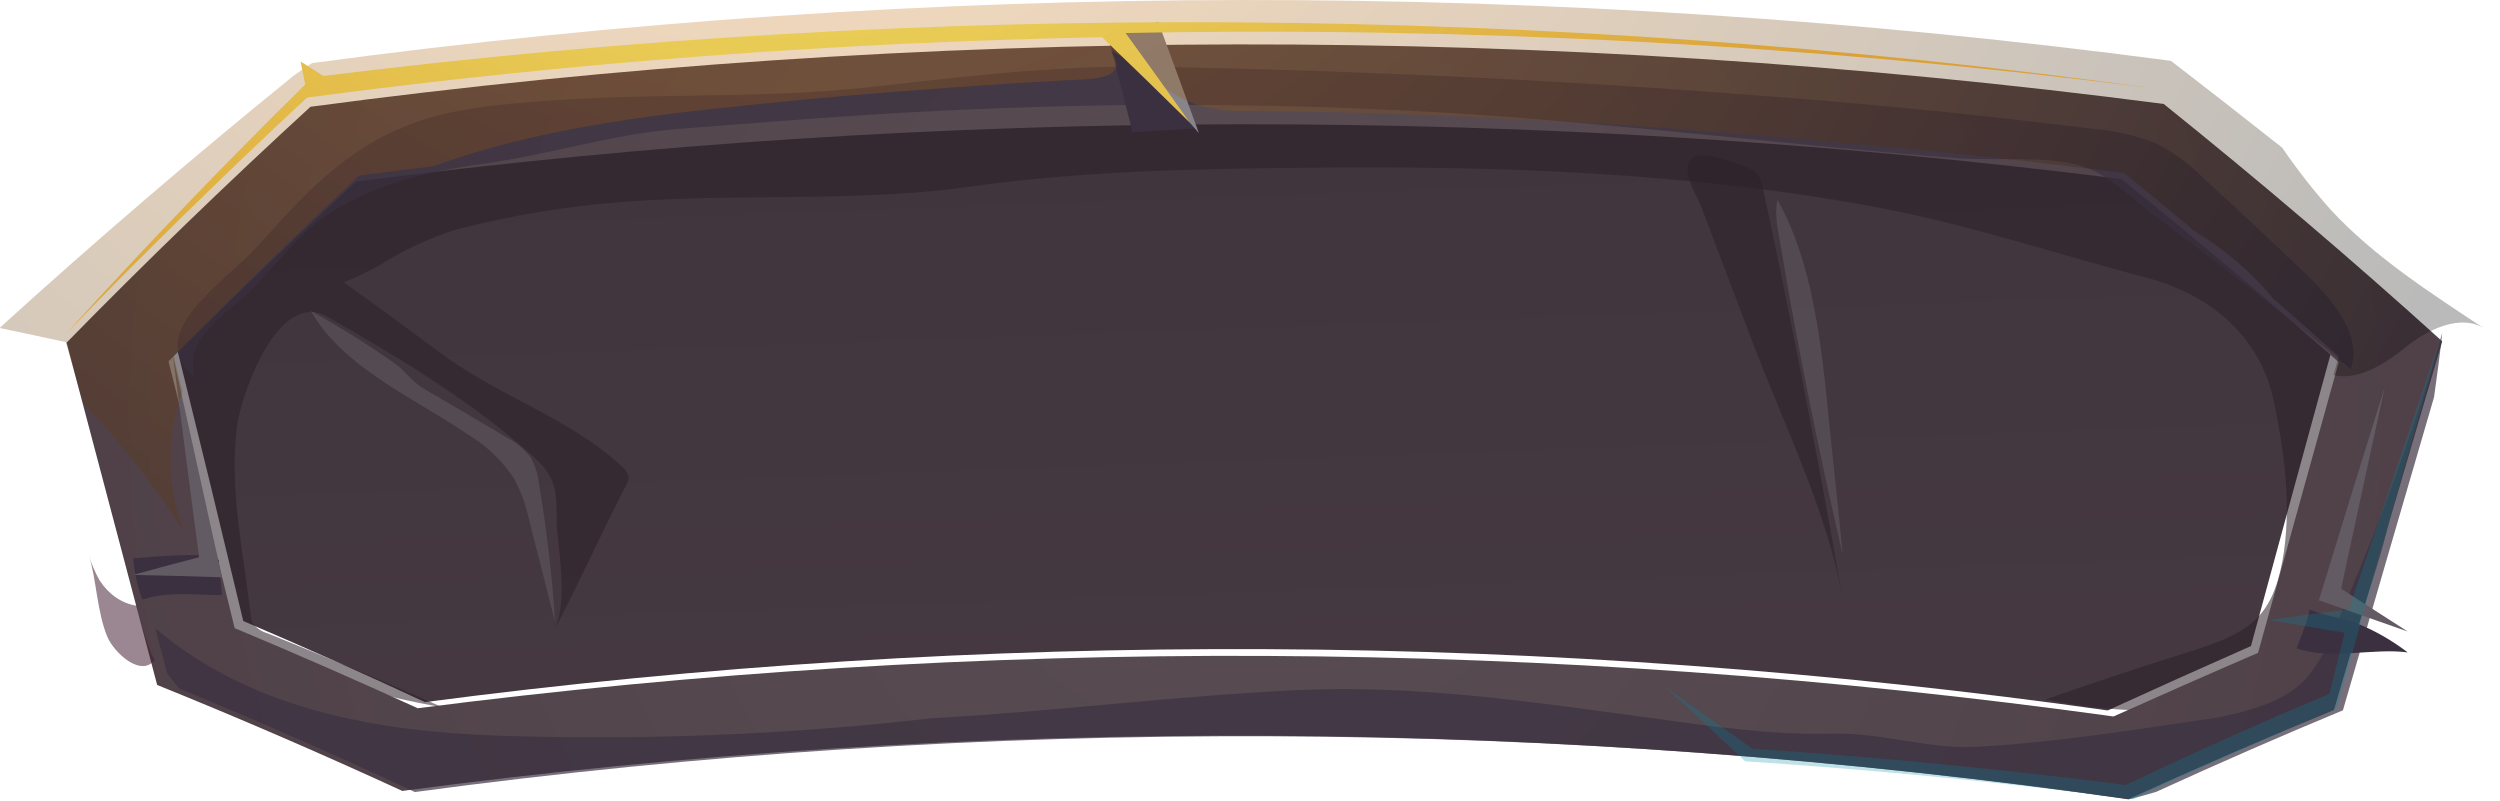 <svg width="78" height="25" viewBox="0 0 78 25" fill="none" xmlns="http://www.w3.org/2000/svg">
<path fill-rule="evenodd" clip-rule="evenodd" d="M13.257 21.906C11.399 21.039 9.51 20.196 7.59 19.376C6.92 16.568 6.237 13.759 5.542 10.951C7.426 9.032 9.364 7.138 11.355 5.269C29.495 2.887 47.863 2.862 66.008 5.194C68.313 7.086 70.555 9.014 72.734 10.978C71.896 14.036 71.061 17.096 70.23 20.157C68.725 20.821 67.235 21.491 65.76 22.166C48.35 19.704 30.69 19.616 13.257 21.906Z" fill="url(#paint0_linear_282_73)"/>
<path opacity="0.54" fill-rule="evenodd" clip-rule="evenodd" d="M11.846 8.275C12.579 7.809 13.37 7.438 14.197 7.172C15.949 6.715 17.74 6.421 19.546 6.293C23.09 6.026 26.774 6.32 30.274 5.823C33.702 5.339 37.202 5.268 40.702 5.235C46.683 5.17 52.721 5.366 58.617 6.479C61.461 7.017 64.173 7.93 66.946 8.657C69.066 9.211 70.547 10.581 70.948 12.546C71.288 14.182 71.506 15.877 71.21 17.51C70.87 19.302 70.14 19.765 68.291 20.34C66.785 20.811 65.294 21.305 63.819 21.822C66.384 22.371 69.046 22.263 71.557 21.507C72.042 21.388 72.491 21.156 72.868 20.831C73.185 20.476 73.411 20.05 73.528 19.59C74.425 16.922 76.114 12.542 73.082 10.364C70.789 8.728 68.689 6.956 66.49 5.17C66.541 5.17 52.599 3.27 38.793 3.48C24.986 3.307 11.047 5.255 11.095 5.245C9.375 6.837 7.724 8.474 6.025 10.06C3.493 12.427 5.685 16.397 6.705 19.015C6.783 19.256 6.898 19.484 7.044 19.691C7.321 19.974 7.658 20.191 8.03 20.327C9.875 21.143 11.816 21.728 13.807 22.068C12.015 21.273 10.197 20.504 8.353 19.762C8.177 19.712 8.021 19.611 7.904 19.471C7.85 19.366 7.82 19.251 7.816 19.133C7.591 17.212 7.16 15.302 7.388 13.354C7.486 12.417 8.648 8.988 10.222 9.884C12.512 11.196 14.782 12.563 16.678 14.28C17.568 15.092 17.286 15.613 17.395 16.671C17.477 17.486 17.687 18.923 17.283 19.677C18.071 18.2 18.737 16.668 19.519 15.173C19.575 15.09 19.607 14.993 19.61 14.893C19.583 14.75 19.501 14.623 19.383 14.537C17.796 13.053 15.577 12.377 13.749 11.017C12.752 10.273 11.745 9.536 10.728 8.806C11.112 8.654 11.486 8.477 11.846 8.275Z" fill="#2B2028"/>
<path fill-rule="evenodd" clip-rule="evenodd" d="M67.508 3.244C48.316 0.737 28.871 0.766 9.687 3.331C7.063 5.736 4.527 8.189 2.078 10.69C3.02 14.25 3.961 17.81 4.903 21.37C7.507 22.424 10.056 23.527 12.552 24.677C30.427 22.294 48.55 22.381 66.4 24.937C68.506 23.976 70.645 23.047 72.819 22.151C73.945 18.313 75.072 14.479 76.198 10.65C73.407 8.125 70.51 5.656 67.508 3.244ZM70.451 20.369C68.93 21.025 67.427 21.687 65.94 22.354C48.396 19.921 30.6 19.835 13.032 22.097C11.16 21.241 9.257 20.407 7.322 19.598C6.646 16.823 5.958 14.049 5.258 11.274C7.156 9.379 9.109 7.507 11.116 5.661C29.395 3.307 47.905 3.283 66.19 5.587C68.512 7.456 70.772 9.361 72.968 11.301C72.128 14.322 71.289 17.345 70.451 20.369Z" fill="url(#paint1_radial_282_73)"/>
<path opacity="0.69" fill-rule="evenodd" clip-rule="evenodd" d="M12.56 3.975C10.654 4.76 9.346 6.22 8.092 7.622C6.95 8.883 4.462 10.364 6.064 11.776C6.007 11.565 5.998 11.344 6.037 11.128C6.075 10.913 6.161 10.709 6.287 10.532C6.586 10.14 6.939 9.793 7.335 9.504C8.41 8.619 9.079 7.447 10.248 6.676C11.617 5.764 13.378 5.343 15.037 5.116C17.143 4.828 19.093 4.181 21.182 4.02C23.97 3.807 26.759 3.574 29.55 3.447C35.007 3.179 40.474 3.219 45.925 3.567C50.995 3.91 56.028 4.547 61.101 4.938C62.25 5.024 63.889 4.846 64.971 5.188C65.843 5.459 66.661 6.309 67.353 6.83C69.404 8.352 71.401 9.914 73.346 11.515C73.714 10.432 72.758 9.325 71.852 8.462C70.838 7.49 69.812 6.53 68.773 5.579C68.338 5.14 67.839 4.771 67.293 4.486C66.644 4.225 65.96 4.067 65.265 4.016C62.133 3.625 59 3.305 55.865 3.056C49.184 2.525 42.654 2.203 35.952 2.083C32.91 2.032 29.973 2.398 26.999 2.734C23.771 3.077 20.32 2.899 17.055 3.146C15.541 3.255 13.969 3.382 12.56 3.975Z" fill="#3B3040"/>
<path opacity="0.69" fill-rule="evenodd" clip-rule="evenodd" d="M5.213 21.006C5.338 21.171 5.466 21.343 5.601 21.488C8.101 22.514 10.548 23.589 12.943 24.712C30.696 22.317 48.696 22.393 66.428 24.938C66.708 24.867 66.988 24.793 67.268 24.708C69.179 23.832 71.123 22.983 73.099 22.162C74.043 18.905 74.991 15.648 75.942 12.392C76.04 11.718 76.127 11.044 76.198 10.391C75.252 13.624 74.09 16.79 72.718 19.867C72.537 20.344 72.276 20.786 71.945 21.174C71.271 21.902 70.175 22.185 69.153 22.394C66.621 22.761 64.206 23.162 61.67 23.3C60.159 23.384 58.709 22.845 57.127 22.889C55.273 22.94 53.418 22.663 51.597 22.414C47.887 21.912 44.205 21.353 40.468 21.532C36.671 21.71 32.84 22.205 29.056 22.411C24.579 22.923 20.07 23.104 15.566 22.953C11.52 22.815 7.759 22.067 4.849 19.605L5.213 21.006Z" fill="#3B3040"/>
<path fill-rule="evenodd" clip-rule="evenodd" d="M6.823 17.515L6.927 18.567C6.062 18.567 5.292 18.443 4.445 18.703C4.289 18.31 4.191 17.874 4.156 17.421C4.505 17.4 6.8 17.152 6.835 17.511L6.823 17.515Z" fill="url(#paint2_linear_282_73)"/>
<path fill-rule="evenodd" clip-rule="evenodd" d="M35.342 4.156C35.111 3.23 34.876 2.307 34.635 1.385C35.651 2.152 36.581 3.028 37.406 3.999C36.673 4.04 35.939 4.086 35.206 4.135L35.342 4.156Z" fill="url(#paint3_linear_282_73)"/>
<path opacity="0.54" fill-rule="evenodd" clip-rule="evenodd" d="M57.495 18.703C56.751 14.415 55.92 10.131 54.999 5.851C54.978 5.667 54.894 5.496 54.762 5.365C54.514 5.157 53.182 4.704 52.858 4.895C52.335 5.198 52.924 6.039 53.082 6.461C53.595 7.822 54.115 9.183 54.631 10.545C55.615 13.169 57.027 15.98 57.495 18.703Z" fill="#2B2028"/>
<path fill-rule="evenodd" clip-rule="evenodd" d="M5.394 11.084C5.907 13.391 6.418 15.7 6.927 18.011C6.006 17.98 5.083 17.956 4.156 17.937C4.838 17.748 5.523 17.564 6.211 17.385C5.933 15.287 5.66 13.186 5.394 11.084Z" fill="#625B63"/>
<path fill-rule="evenodd" clip-rule="evenodd" d="M75.12 20.355C74.039 20.209 72.67 20.606 71.656 20.224C71.686 20.124 72.133 19.068 72.032 19.01C72.515 19.207 73.039 19.272 73.516 19.442C74.082 19.666 74.621 19.974 75.12 20.355Z" fill="url(#paint4_linear_282_73)"/>
<path fill-rule="evenodd" clip-rule="evenodd" d="M74.403 12.084C73.71 14.297 73.026 16.512 72.349 18.729C73.274 19.053 74.192 19.378 75.12 19.703C74.427 19.255 73.734 18.81 73.042 18.368C73.492 16.273 73.946 14.178 74.403 12.084Z" fill="#625B63"/>
<path fill-rule="evenodd" clip-rule="evenodd" d="M34.635 0.978C35.569 2.032 36.493 3.092 37.406 4.156C36.988 3.001 36.566 1.846 36.139 0.693L34.635 0.978Z" fill="#87848B"/>
<path style="mix-blend-mode:screen" opacity="0.27" fill-rule="evenodd" clip-rule="evenodd" d="M77.583 10.298C75.854 9.156 74.073 8.014 72.715 6.54C72.171 5.93 71.666 5.285 71.205 4.609C70.064 3.705 68.906 2.801 67.733 1.898C48.483 -0.656 28.98 -0.632 9.736 1.969C9.587 2.06 9.398 2.196 9.165 2.358C6.012 4.914 2.957 7.534 0 10.22L0.024 10.241C0.699 10.383 1.375 10.525 2.051 10.674L2.598 12.586C3.785 13.822 4.844 15.175 5.76 16.625C5.2 15.214 5.176 13.647 5.692 12.22C5.601 11.85 5.51 11.477 5.422 11.108C7.298 9.204 9.227 7.326 11.209 5.476C11.979 5.374 12.748 5.278 13.516 5.188C16.587 4.063 19.995 3.619 23.313 3.284C25.482 3.053 27.657 2.874 29.833 2.721C30.948 2.64 32.066 2.569 33.181 2.508C33.893 2.467 35.353 2.538 34.633 1.572C35.549 1.992 36.177 2.758 37.072 3.172C37.681 3.399 38.33 3.496 38.977 3.456C44.968 3.524 50.951 3.843 56.926 4.412C60.047 4.674 63.166 5.004 66.283 5.402C67.013 5.998 67.736 6.598 68.452 7.201C69.387 7.758 70.221 8.471 70.918 9.309C71.607 9.91 72.29 10.513 72.965 11.118C72.911 11.312 72.857 11.505 72.807 11.701C73.546 11.888 74.404 11.362 75.009 10.871C75.695 10.302 76.806 9.729 77.583 10.298Z" fill="url(#paint5_radial_282_73)"/>
<path fill-rule="evenodd" clip-rule="evenodd" d="M9.377 1.918C9.428 2.157 9.476 2.393 9.523 2.633C6.947 5.172 4.465 7.758 2.078 10.391C4.49 7.899 6.991 5.45 9.58 3.044C17.806 1.948 26.088 1.32 34.385 1.162C35.308 2.046 36.22 2.934 37.123 3.827C36.462 2.891 35.794 1.959 35.119 1.031C45.839 0.822 56.559 1.399 67.193 2.758C48.258 0.141 29.06 0.011 10.091 2.37L9.377 1.918Z" fill="url(#paint6_radial_282_73)"/>
<path opacity="0.54" fill-rule="evenodd" clip-rule="evenodd" d="M9.698 9.698C10.583 10.191 11.432 10.721 12.244 11.288C12.749 11.637 12.762 11.863 13.297 12.17C14.127 12.651 14.95 13.136 15.767 13.624C16.068 13.776 16.335 13.994 16.551 14.262C16.696 14.517 16.787 14.801 16.816 15.096C17.058 16.518 17.225 17.954 17.317 19.396L16.511 16.233C16.415 15.78 16.259 15.345 16.046 14.939C15.665 14.363 15.165 13.886 14.582 13.544C12.859 12.383 10.7 11.462 9.698 9.698Z" fill="#625B63"/>
<path opacity="0.54" fill-rule="evenodd" clip-rule="evenodd" d="M55.548 7.612C56.093 10.871 56.751 14.11 57.495 17.318C57.397 16.322 57.296 15.323 57.189 14.328C56.901 11.73 56.768 8.576 55.459 6.234C55.352 6.643 55.473 7.172 55.548 7.612Z" fill="#625B63"/>
<path opacity="0.25" d="M51.953 21.434C52.795 22.201 53.627 22.974 54.449 23.753C58.486 24.017 62.522 24.412 66.558 24.938C68.641 23.96 70.757 23.015 72.907 22.103C74 18.197 75.097 14.292 76.198 10.391C75.218 13.26 74.249 16.132 73.291 19.007C72.456 19.115 71.623 19.229 70.792 19.346C71.58 19.473 72.368 19.605 73.154 19.743C72.994 20.378 72.837 21.013 72.676 21.648C70.518 22.553 68.401 23.502 66.328 24.493C62.443 23.995 58.558 23.618 54.673 23.362C53.773 22.713 52.866 22.07 51.953 21.434Z" fill="#008AA5"/>
<path opacity="0.53" d="M3.349 19.868C3.566 20.378 4.431 21.174 4.849 20.557C4.742 20.712 4.287 19.027 4.268 18.899C3.813 18.834 3.397 18.552 3.111 18.114C2.97 17.868 2.855 17.6 2.771 17.318C3.001 18.021 3.027 19.103 3.349 19.868Z" fill="#411E2F"/>
<defs>
<linearGradient id="paint0_linear_282_73" x1="38.752" y1="-0.042" x2="39.641" y2="24.625" gradientUnits="userSpaceOnUse">
<stop stop-color="#3F343C"/>
<stop offset="1" stop-color="#463942"/>
</linearGradient>
<radialGradient id="paint1_radial_282_73" cx="0" cy="0" r="1" gradientUnits="userSpaceOnUse" gradientTransform="translate(39.147 13.163) scale(36.764 36.314)">
<stop stop-color="#594E54"/>
<stop offset="1" stop-color="#504148"/>
</radialGradient>
<linearGradient id="paint2_linear_282_73" x1="431.973" y1="252.326" x2="434.188" y2="272.703" gradientUnits="userSpaceOnUse">
<stop stop-color="#3B3040"/>
<stop offset="1" stop-color="#2B2028"/>
</linearGradient>
<linearGradient id="paint3_linear_282_73" x1="708.086" y1="323.024" x2="727.316" y2="411.441" gradientUnits="userSpaceOnUse">
<stop stop-color="#3B3040"/>
<stop offset="1" stop-color="#2B2028"/>
</linearGradient>
<linearGradient id="paint4_linear_282_73" x1="1289.82" y1="254.947" x2="1291.84" y2="278.229" gradientUnits="userSpaceOnUse">
<stop stop-color="#3B3040"/>
<stop offset="1" stop-color="#2B2028"/>
</linearGradient>
<radialGradient id="paint5_radial_282_73" cx="0" cy="0" r="1" gradientUnits="userSpaceOnUse" gradientTransform="translate(25.289 -17.09) scale(62.064 62.258)">
<stop stop-color="#FF8D0A"/>
<stop offset="0.09" stop-color="#ED8309"/>
<stop offset="0.28" stop-color="#BE6907"/>
<stop offset="0.55" stop-color="#734005"/>
<stop offset="0.88" stop-color="#0C0700"/>
<stop offset="0.92"/>
</radialGradient>
<radialGradient id="paint6_radial_282_73" cx="0" cy="0" r="1" gradientUnits="userSpaceOnUse" gradientTransform="translate(24.822 -16.391) scale(38.215 38.091)">
<stop stop-color="#F4F270"/>
<stop offset="0.97" stop-color="#DBA137"/>
</radialGradient>
</defs>
</svg>
